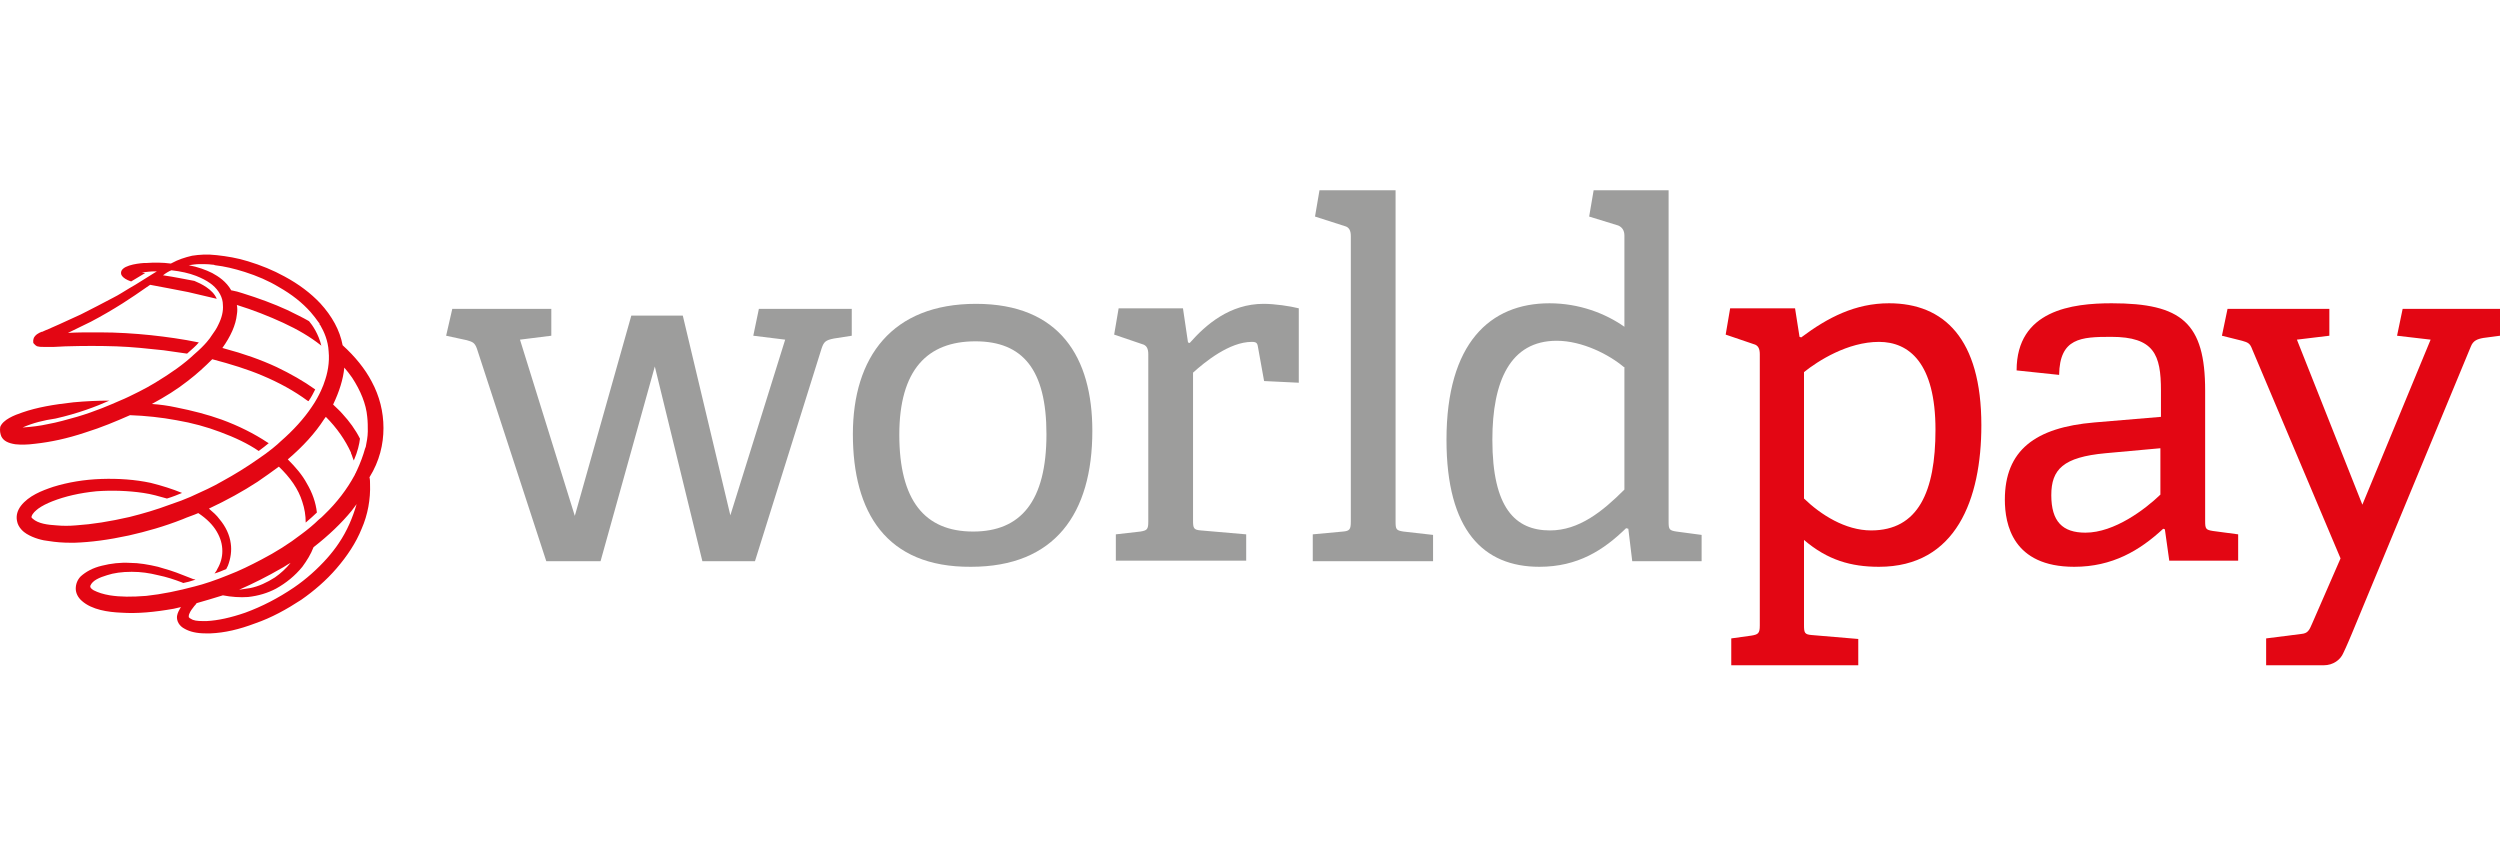 <svg width="500" height="170" viewBox="0 0 500 170" fill="none" xmlns="http://www.w3.org/2000/svg">
<path d="M140.475 112.24L130.964 73.3L120.11 112.24H109.256L95.38 69.719C94.933 68.488 94.485 68.376 93.366 68.041L89.226 67.145L90.457 61.774H110.263V67.145L103.996 67.929L114.962 103.176L126.264 63.117H136.558L146.07 103.064L157.036 67.929L150.657 67.145L151.776 61.774H170.351V67.145L166.771 67.705C165.092 68.041 164.757 68.376 164.309 69.719L150.993 112.24H140.475Z" fill="#9D9D9C"/>
<path d="M209.291 86.839C209.291 73.971 204.592 68.264 195.08 68.264C185.457 68.264 179.862 73.971 179.862 86.951C179.862 100.043 184.898 106.309 194.633 106.309C204.144 106.309 209.291 100.267 209.291 86.839ZM170.575 86.839C170.575 71.397 178.408 60.767 195.192 60.767C211.977 60.767 218.467 71.509 218.467 86.168C218.467 102.729 210.97 113.359 194.185 113.359C177.177 113.471 170.575 102.393 170.575 86.839Z" fill="#9D9D9C"/>
<path d="M223.167 112.24V106.869L228.09 106.309C229.433 106.085 229.657 105.862 229.657 104.295V70.838C229.657 69.719 229.321 69.047 228.426 68.824L222.831 66.921L223.726 61.662H236.594L237.601 68.488L237.937 68.6C241.182 64.907 245.994 60.767 252.708 60.767C254.945 60.767 257.967 61.215 259.757 61.662V76.545L252.819 76.209L251.589 69.383C251.477 68.6 251.253 68.376 250.358 68.376C245.882 68.376 240.958 72.404 238.608 74.53V104.071C238.608 105.638 238.72 105.974 240.175 106.085L249.239 106.869V112.128H223.167V112.24Z" fill="#9D9D9C"/>
<path d="M262.554 112.24V106.869L268.597 106.309C269.94 106.198 270.163 105.862 270.163 104.295V47.228C270.163 46.109 269.828 45.438 268.933 45.214L263.002 43.311L263.897 38.052H279.115V104.295C279.115 105.862 279.227 106.086 280.682 106.309L286.612 106.981V112.24H262.554Z" fill="#9D9D9C"/>
<path d="M324.769 73.412C321.86 70.95 316.489 68.153 311.342 68.153C302.054 68.153 298.473 76.209 298.473 87.958C298.473 101.61 303.061 106.086 309.999 106.086C315.818 106.086 320.517 102.281 324.881 97.917V73.412H324.769ZM326.448 112.24L325.664 105.75L325.217 105.638C320.741 110.002 315.594 113.359 307.873 113.359C296.683 113.359 289.298 106.086 289.298 87.958C289.298 68.6 298.026 60.656 309.887 60.656C315.818 60.656 321.077 62.67 324.881 65.355V47.116C324.881 46.109 324.434 45.438 323.65 45.102L317.832 43.311L318.727 38.052H333.721V104.295C333.721 105.862 333.833 106.086 335.288 106.309L340.323 106.981V112.24H326.448Z" fill="#9D9D9C"/>
<path d="M360.8 99.707C364.157 102.952 369.08 106.085 374.228 106.085C383.627 106.085 387.096 98.365 387.096 85.944C387.096 72.628 381.837 68.376 375.794 68.376C369.528 68.376 363.598 72.181 360.8 74.419V99.707ZM346.253 133.053V127.682L350.282 127.122C351.625 126.898 351.96 126.675 351.96 125.108V70.838C351.96 69.719 351.625 69.048 350.729 68.824L345.135 66.921L346.03 61.662H359.01L359.905 67.369L360.241 67.481C365.612 63.453 371.095 60.655 377.808 60.655C388.774 60.655 396.271 67.705 396.271 85.049C396.271 99.819 391.236 113.359 375.794 113.359C370.199 113.359 365.5 112.016 360.8 107.988V124.996C360.8 126.563 360.912 126.898 362.367 127.01L371.654 127.794V133.053H346.253Z" fill="#E30613"/>
<path d="M432.19 89.637L421.113 90.644C412.608 91.427 410.259 93.889 410.259 99.036C410.259 104.295 412.497 106.533 417.084 106.533C422.903 106.533 429.057 101.833 432.079 98.924V89.637H432.19ZM433.869 112.24L432.974 105.862L432.638 105.75C427.938 110.114 422.455 113.359 414.846 113.359C402.538 113.359 400.971 104.855 400.971 99.931C400.971 90.084 407.014 85.496 418.875 84.489L432.19 83.37V78.111C432.19 70.95 430.848 67.369 422.232 67.369C416.189 67.369 411.937 67.593 411.825 74.978L403.321 74.083C403.321 61.998 414.511 60.655 422.343 60.655C436.331 60.655 441.03 64.572 441.03 78.111V104.183C441.03 105.75 441.142 105.974 442.597 106.197L447.632 106.869V112.128H433.869V112.24Z" fill="#E30613"/>
<path d="M453.227 133.053V127.682L460.277 126.787C461.507 126.675 461.843 126.115 462.403 124.772L468.109 111.681L450.43 69.831C449.982 68.6 449.535 68.488 448.416 68.153L444.387 67.145L445.506 61.774H465.871V67.145L459.381 67.929L472.473 100.938L486.125 67.929L479.411 67.145L480.53 61.774H500V67.145L496.643 67.593C495.412 67.817 494.629 68.153 494.181 69.272L470.347 126.787C470.347 126.787 469.228 129.472 468.669 130.591C468.109 131.934 466.655 133.053 464.752 133.053H453.227Z" fill="#E30613"/>
<path d="M67.742 108.659C67.07 109.666 66.287 110.673 65.392 111.68C63.489 113.806 61.252 115.821 58.79 117.499C55.657 119.625 52.412 121.304 49.055 122.534C46.145 123.541 43.572 124.101 41.334 124.213H40.551C39.432 124.213 38.648 124.101 38.201 123.765L37.977 123.653L37.753 123.43V123.318C37.753 123.206 37.753 122.982 37.865 122.758C38.089 122.199 38.425 121.751 38.872 121.192C38.984 121.08 39.208 120.856 39.32 120.632C40.998 120.185 42.677 119.625 44.579 119.066C46.257 119.401 48.048 119.513 49.614 119.401C51.628 119.177 53.531 118.618 55.209 117.723C57.223 116.604 59.014 115.149 60.468 113.359C61.364 112.128 62.147 110.897 62.706 109.442C65.728 107.093 68.301 104.631 70.315 102.169L71.322 100.826C70.539 103.512 69.42 106.197 67.742 108.659ZM56.216 113.695C56.888 113.359 57.447 112.911 58.118 112.576C57.223 113.695 56.104 114.702 54.985 115.485C53.419 116.492 51.74 117.275 50.062 117.611C49.279 117.723 48.607 117.835 47.824 117.947C50.621 116.716 53.531 115.261 56.216 113.695ZM76.693 85.608C76.693 82.363 75.91 79.23 74.344 76.321C73.001 73.747 70.987 71.285 68.525 69.048C67.965 66.026 66.399 63.229 64.049 60.655C62.147 58.641 59.797 56.851 56.888 55.284C54.65 54.053 52.188 53.046 49.614 52.263C47.488 51.592 45.362 51.256 43.348 51.032C41.446 50.808 39.879 50.92 38.425 51.144C36.97 51.48 35.627 51.927 34.396 52.599L34.172 52.711C32.494 52.487 30.816 52.487 29.249 52.599H28.801C27.235 52.711 23.99 53.158 24.214 54.725C24.214 54.725 24.214 55.62 26.228 56.291L29.025 54.613C28.801 54.613 28.578 54.501 28.354 54.501C29.249 54.389 30.144 54.277 30.816 54.277H31.375C31.151 54.389 31.039 54.501 30.816 54.613L29.92 55.172C28.242 56.179 27.683 56.627 25.892 57.634C24.773 58.306 23.766 58.977 22.647 59.536C20.521 60.655 18.395 61.774 16.157 62.893C14.367 63.676 12.576 64.572 10.226 65.579L10.003 65.691C9.443 65.915 8.884 66.138 8.436 66.362H8.324C7.765 66.586 7.093 66.921 6.758 67.593L6.646 68.04V68.488C6.646 68.6 6.758 68.712 6.758 68.712L7.093 69.048L7.429 69.271H7.541C7.877 69.383 8.324 69.383 8.772 69.383H10.786C11.569 69.383 12.353 69.271 13.024 69.271C16.717 69.159 20.073 69.159 23.319 69.271C26.452 69.383 29.585 69.719 32.718 70.055L37.417 70.726C38.425 69.831 39.208 69.159 39.767 68.488C36.522 67.817 33.277 67.369 30.144 67.033C26.899 66.698 23.43 66.474 19.962 66.474H18.731C17.052 66.474 15.262 66.474 13.583 66.586C15.262 65.803 16.717 65.019 18.171 64.348C20.297 63.229 22.423 61.998 24.549 60.655C26.116 59.648 27.794 58.529 29.697 57.187L30.032 56.963C32.27 57.41 34.956 57.858 37.641 58.417L43.348 59.76C42.565 57.858 40.215 56.739 38.872 56.179C36.97 55.844 34.956 55.396 32.606 55.06C33.165 54.613 33.725 54.277 34.284 54.053C36.187 54.277 37.753 54.613 39.208 55.172C40.327 55.62 41.222 56.068 42.005 56.627C42.117 56.739 42.341 56.851 42.453 56.963C43.796 58.082 44.579 59.536 44.579 60.991C44.691 62.222 44.355 63.565 43.684 64.907C43.348 65.691 42.789 66.474 42.229 67.257C42.117 67.481 41.11 68.936 38.872 70.838C36.746 72.852 34.172 74.642 31.039 76.545C29.92 77.216 28.913 77.775 27.794 78.335C26.452 79.006 25.109 79.678 23.99 80.125C22.2 80.909 19.178 82.251 15.374 83.37C13.36 83.93 11.457 84.489 9.555 84.825C8.1 85.161 6.31 85.385 4.52 85.496C6.534 84.601 8.772 84.042 11.122 83.706C15.598 82.699 19.402 81.244 21.864 80.125C19.514 80.125 17.164 80.237 14.702 80.461C10.674 80.909 7.429 81.468 4.52 82.475C2.841 83.035 0.603 83.93 0.044 85.385C-0.068 86.168 0.044 86.727 0.268 87.287C0.715 88.182 1.61 88.63 3.065 88.853C4.184 88.965 5.415 88.965 7.093 88.742C10.115 88.406 13.36 87.734 17.052 86.504C20.297 85.496 23.207 84.266 26.004 83.035C29.137 83.147 32.27 83.482 35.291 84.042C38.536 84.601 41.334 85.385 44.019 86.392C47.041 87.511 49.614 88.742 51.74 90.196C52.524 89.637 53.195 89.077 53.755 88.63C53.643 88.63 53.643 88.518 53.531 88.518C50.845 86.727 47.712 85.161 44.355 83.93C41.558 82.923 38.536 82.139 35.18 81.468C33.613 81.132 32.047 80.909 30.368 80.797C33.053 79.342 35.403 77.887 37.529 76.209C39.432 74.754 40.998 73.3 42.453 71.845C46.257 72.852 49.502 73.859 52.412 75.09C55.88 76.545 58.902 78.223 61.475 80.125L61.699 80.237C62.259 79.454 62.706 78.559 63.042 77.887C60.692 76.209 58.118 74.754 55.321 73.412C52.188 71.957 48.719 70.726 44.915 69.719C44.803 69.719 44.691 69.607 44.467 69.607C46.145 67.257 47.153 65.019 47.376 62.893C47.488 62.222 47.488 61.662 47.376 60.991C50.621 61.998 53.755 63.229 56.664 64.572C59.573 65.915 62.035 67.369 64.161 69.048L64.273 69.159C63.713 66.81 62.483 65.019 61.811 64.236C60.468 63.453 59.014 62.781 57.447 61.998C54.762 60.767 51.74 59.648 48.495 58.641C47.824 58.417 47.041 58.194 46.369 58.082H46.257C45.25 56.291 43.684 55.284 42.453 54.613C41.11 53.941 39.544 53.382 37.753 53.046C38.536 52.934 39.208 52.822 39.991 52.822H40.215C40.886 52.822 41.67 52.822 42.453 52.934C42.677 52.934 42.789 52.934 43.012 53.046C44.915 53.27 46.817 53.718 48.943 54.389C51.405 55.172 53.755 56.179 55.769 57.41C58.342 58.865 60.468 60.543 62.147 62.446C62.706 63.117 63.266 63.788 63.713 64.46C63.825 64.572 63.937 64.684 63.937 64.907C63.937 64.907 63.937 65.019 64.049 65.019C64.832 66.362 65.616 68.152 65.728 70.278C65.951 72.516 65.504 74.754 64.832 76.545C64.832 76.657 63.937 79.118 62.371 81.356C60.804 83.706 58.678 86.056 56.104 88.294C55.545 88.853 53.866 90.308 51.517 91.875C49.279 93.441 46.929 94.896 44.467 96.239C42.565 97.358 40.551 98.253 38.089 99.372C37.082 99.819 35.627 100.379 33.949 100.938C31.263 101.945 28.578 102.729 25.892 103.4C21.976 104.295 18.507 104.855 15.15 105.078C13.807 105.19 12.576 105.19 11.345 105.078C9.555 104.967 7.653 104.743 6.534 103.736L6.31 103.512V103.288C6.534 102.617 7.093 102.169 7.653 101.722C8.436 101.162 9.331 100.714 10.45 100.267C13.024 99.26 15.933 98.588 19.29 98.253C22.423 98.029 25.668 98.141 28.689 98.588C30.256 98.812 31.823 99.26 33.389 99.707C34.508 99.372 35.627 98.924 36.41 98.588C34.508 97.805 32.382 97.134 30.144 96.574C27.011 95.903 23.654 95.679 20.297 95.791C16.828 95.903 13.583 96.462 10.674 97.358C8.324 98.141 5.751 99.148 4.184 101.162C3.513 102.057 3.177 103.064 3.401 104.183C3.625 105.526 4.744 106.421 5.303 106.757C6.758 107.652 8.548 108.1 9.779 108.212C11.122 108.435 12.576 108.547 14.143 108.547H14.926C18.171 108.435 21.64 107.988 25.78 107.093C29.249 106.309 32.83 105.302 36.522 103.848C37.529 103.4 38.648 103.064 39.656 102.617C41.334 103.736 42.565 104.967 43.348 106.309C44.131 107.652 44.467 108.883 44.467 110.226C44.467 111.457 44.131 112.687 43.46 113.806C43.348 114.142 43.124 114.366 42.901 114.702C43.684 114.478 44.467 114.142 45.25 113.806L45.586 113.135C46.145 111.68 46.369 110.114 46.145 108.659C45.922 106.981 45.138 105.302 43.908 103.848C43.348 103.064 42.565 102.393 41.782 101.722C45.362 100.043 48.607 98.253 51.517 96.35C52.971 95.343 54.426 94.336 55.769 93.329C58.007 95.455 59.685 97.805 60.468 100.379C60.916 101.722 61.14 103.064 61.14 104.519C62.035 103.736 62.818 103.064 63.378 102.505C63.154 100.491 62.483 98.588 61.364 96.686C60.468 95.008 59.126 93.441 57.559 91.875C60.58 89.301 63.042 86.615 64.832 83.818C64.944 83.706 65.056 83.482 65.168 83.37C67.406 85.608 69.084 88.07 70.203 90.532V90.644C70.427 91.091 70.539 91.651 70.763 92.098C71.546 90.308 71.882 88.742 71.994 87.734C71.099 85.944 69.868 84.266 68.525 82.811C67.965 82.139 67.294 81.58 66.623 80.909C67.853 78.335 68.637 75.873 68.861 73.523C69.42 74.195 69.98 74.866 70.427 75.538C72.106 78.111 73.225 80.797 73.448 83.37C73.56 84.377 73.56 85.273 73.56 86.28C73.56 86.392 73.56 87.399 73.225 88.965C73.225 89.189 73.113 89.525 73.001 89.749C72.665 90.979 72.106 92.546 71.322 94.224C71.21 94.336 71.21 94.56 71.099 94.672C70.987 94.784 70.987 95.008 70.875 95.12C69.42 97.805 67.406 100.491 64.832 102.952C64.497 103.288 64.161 103.624 63.713 103.959C62.818 104.855 61.475 105.974 60.245 106.869C57.783 108.771 55.097 110.449 52.3 111.904C50.174 113.023 47.936 114.142 45.586 115.037C43.124 116.044 40.774 116.828 38.984 117.275C35.627 118.17 32.382 118.842 29.249 119.177C26.34 119.401 24.102 119.401 21.976 119.066C20.633 118.842 19.626 118.506 18.731 118.058C18.507 117.947 18.283 117.723 18.171 117.611C18.171 117.499 18.059 117.499 18.059 117.387V117.163C18.507 116.044 19.962 115.485 21.416 115.037C22.759 114.59 24.438 114.366 26.228 114.366H26.452C28.13 114.366 29.808 114.59 31.599 115.037C33.277 115.373 34.956 115.932 36.41 116.492C36.522 116.492 36.522 116.604 36.634 116.604C37.306 116.492 38.089 116.268 39.096 115.932C38.984 115.932 38.872 115.821 38.648 115.821C37.977 115.597 37.306 115.261 36.634 115.037C34.732 114.254 33.165 113.806 31.599 113.359C29.697 112.911 27.794 112.576 26.004 112.576C24.102 112.464 22.2 112.687 20.409 113.135C18.507 113.583 17.164 114.366 16.157 115.261C15.486 115.932 15.15 116.828 15.15 117.723C15.15 118.618 15.598 119.513 16.381 120.185C18.395 121.975 21.64 122.422 24.214 122.534C27.459 122.758 30.927 122.422 34.732 121.751C35.18 121.639 35.739 121.527 36.187 121.415C35.851 121.975 35.515 122.534 35.403 123.206C35.291 124.213 35.851 125.22 36.97 125.779C37.977 126.339 39.32 126.675 41.11 126.675H42.117C44.915 126.563 47.824 125.891 51.069 124.66C54.314 123.541 57.335 121.863 60.245 119.961C62.818 118.17 65.28 116.044 67.294 113.695C69.42 111.233 71.21 108.547 72.329 105.75C73.56 102.952 74.12 99.819 74.008 96.798C74.008 96.35 74.008 95.903 73.896 95.455C75.91 92.21 76.693 88.853 76.693 85.608Z" fill="#E30613"/>
</svg>
